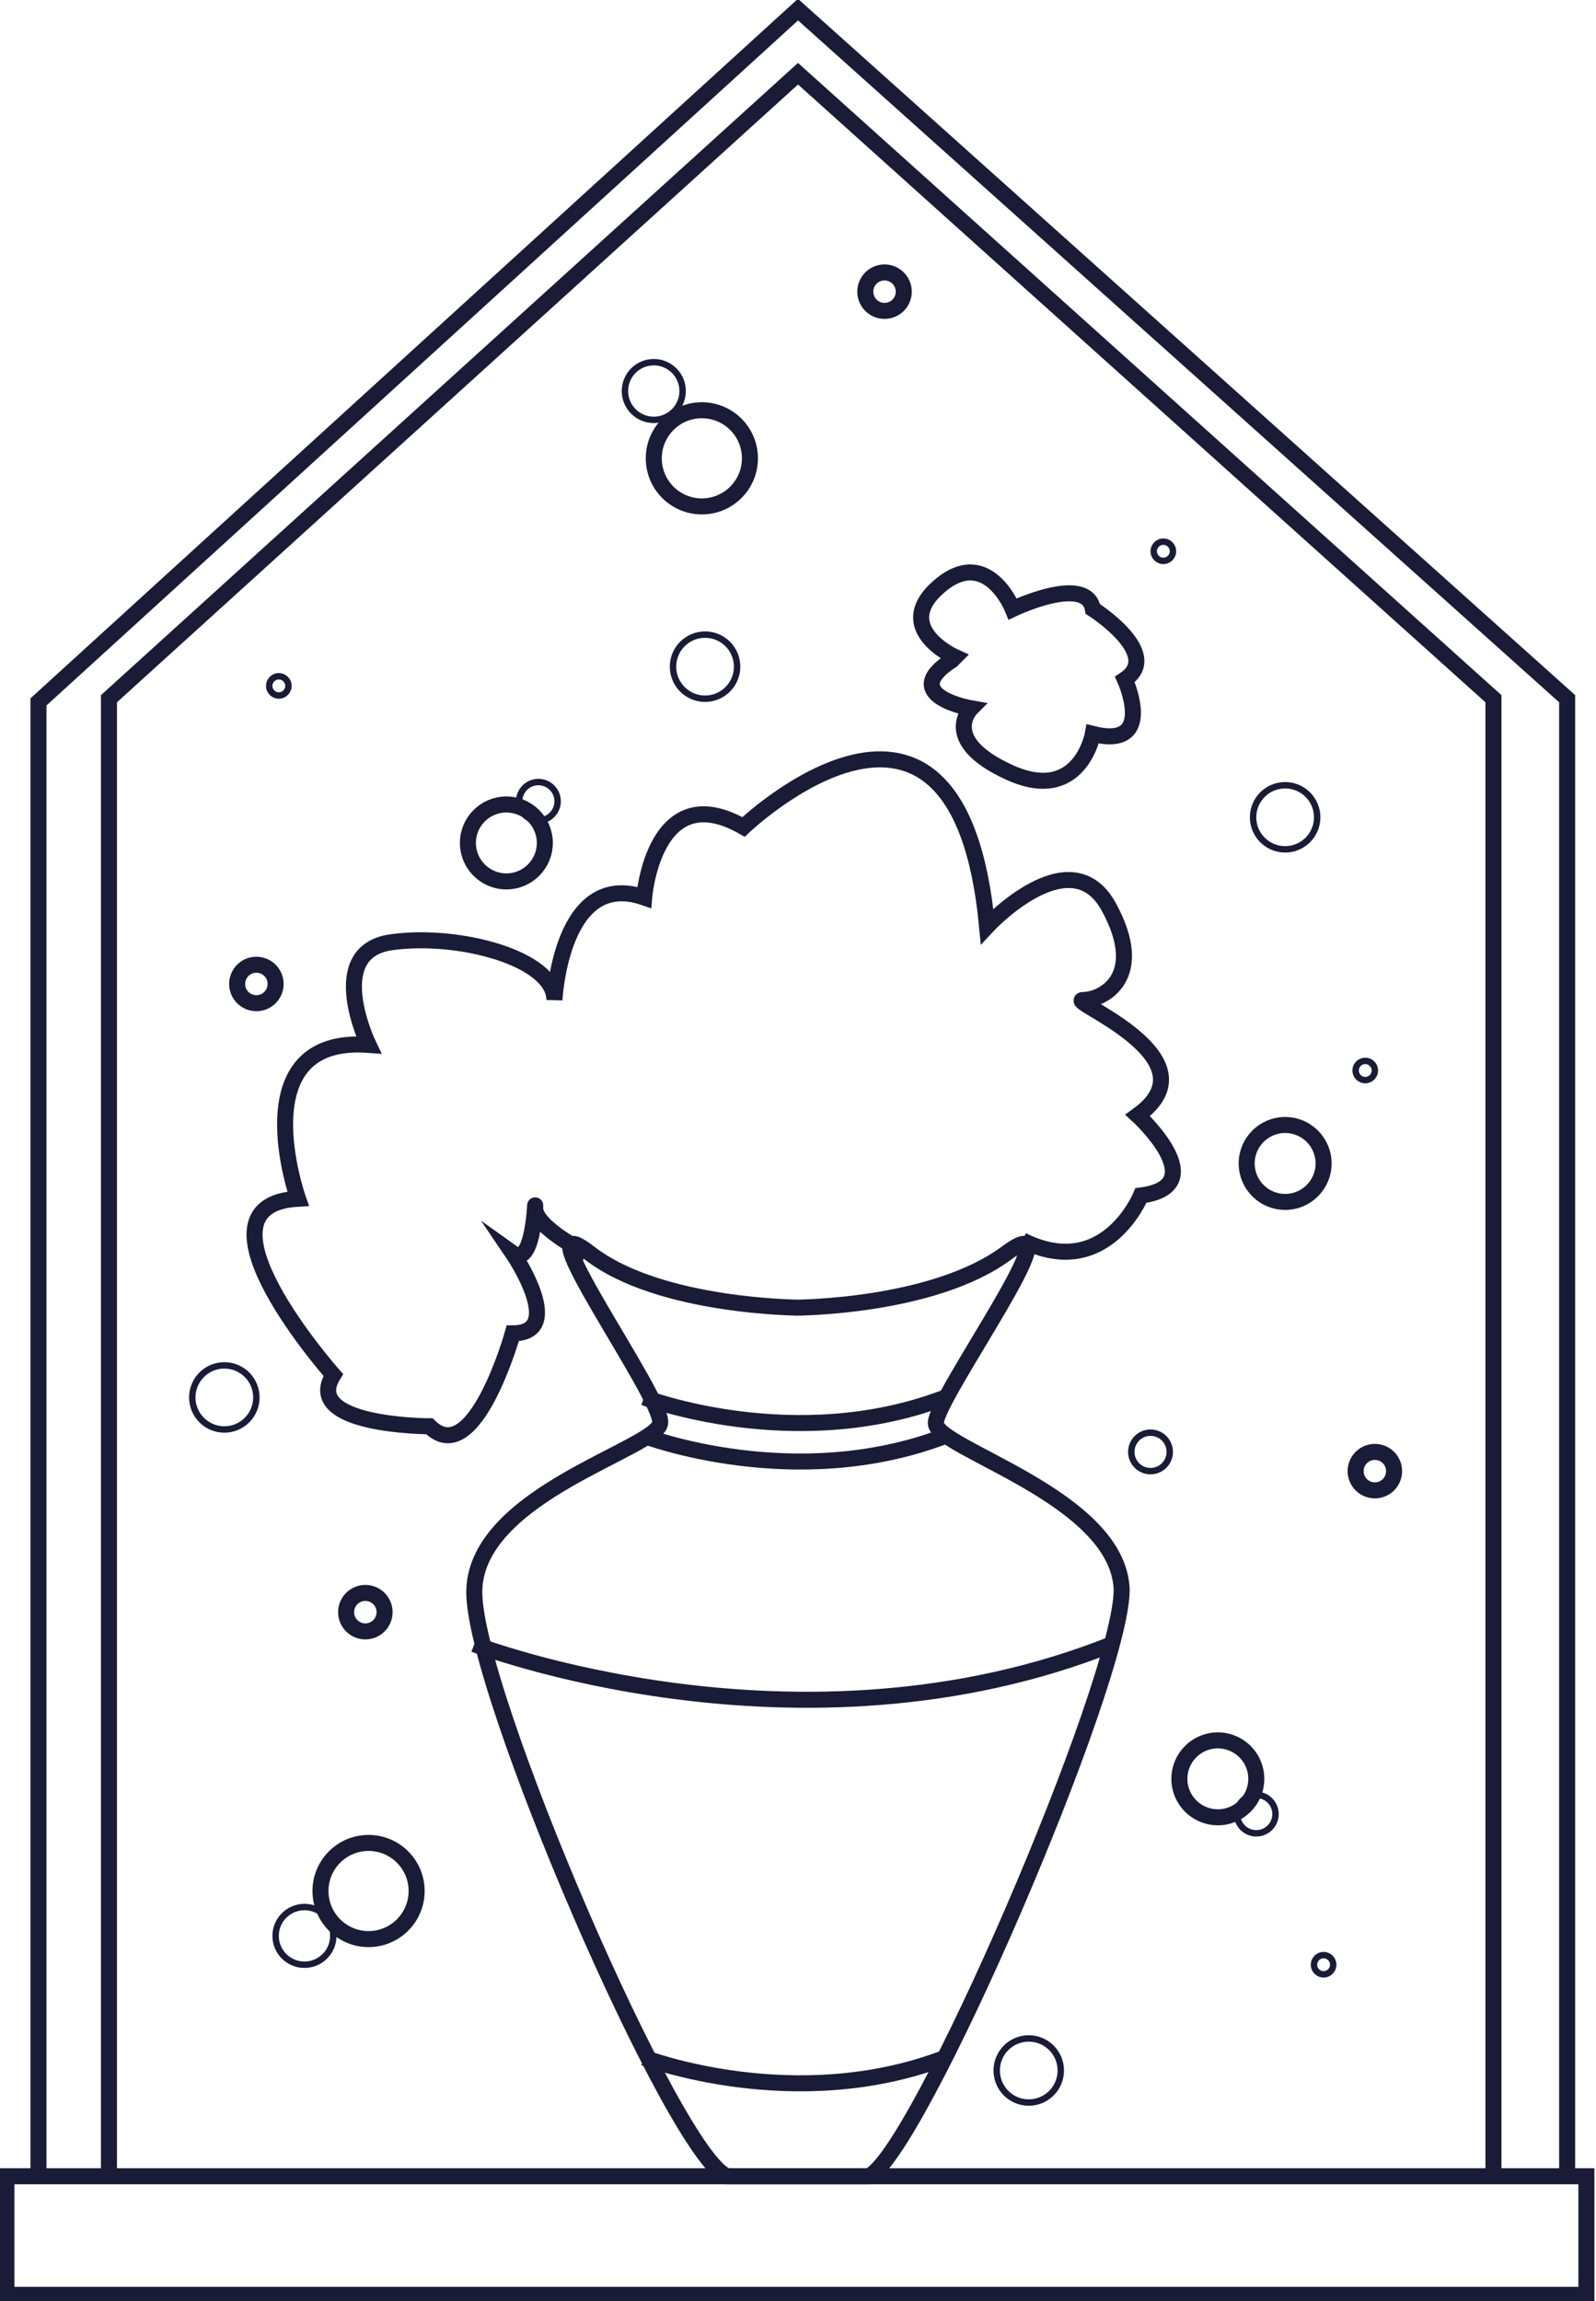 <svg xmlns="http://www.w3.org/2000/svg" id="a" viewBox="0 0 49.8 71.8"><rect x=".2" y="67.9" width="49.3" height="3.7" style="fill:none; stroke:#1a1b36; stroke-miterlimit:10; stroke-width:.5px;"></rect><polyline points="1.2 67.9 1.2 21.9 24.9 .3 48.9 21.8 48.9 67.9" style="fill:none; stroke:#1a1b36; stroke-miterlimit:10; stroke-width:.5px;"></polyline><polyline points="3.4 67.9 3.4 21.8 24.9 2.3 46.6 21.8 46.6 67.9" style="fill:none; stroke:#1a1b36; stroke-miterlimit:10; stroke-width:.5px;"></polyline><path d="M29.8,20.5s-2-.9-.5-2.2,2.3.7,2.3.7c0,0,2.3-1.1,2.5,0,0,0,2.2,1.4,1,2.2,0,0,1,2.2-1,1.7,0,0-.4,2.2-2.6,1.2s-1.2-2-1.2-2c0,0-2.3-.4-.6-1.5Z" style="fill:none; stroke:#1a1b36; stroke-miterlimit:10; stroke-width:.5px;"></path><circle cx="21.9" cy="14.3" r="1.5" style="fill:none; stroke:#1a1b36; stroke-miterlimit:10; stroke-width:.5px;"></circle><circle cx="40.1" cy="36.3" r="1.2" style="fill:none; stroke:#1a1b36; stroke-miterlimit:10; stroke-width:.5px;"></circle><circle cx="20.4" cy="12.2" r=".9" style="fill:none; stroke:#1a1b36; stroke-miterlimit:10; stroke-width:.2px;"></circle><circle cx="11.5" cy="59" r="1.5" style="fill:none; stroke:#1a1b36; stroke-miterlimit:10; stroke-width:.5px;"></circle><circle cx="9.5" cy="60.4" r=".9" style="fill:none; stroke:#1a1b36; stroke-miterlimit:10; stroke-width:.2px;"></circle><circle cx="15.8" cy="26.3" r="1.2" style="fill:none; stroke:#1a1b36; stroke-miterlimit:10; stroke-width:.5px;"></circle><circle cx="16.8" cy="25" r=".6" style="fill:none; stroke:#1a1b36; stroke-miterlimit:10; stroke-width:.2px;"></circle><circle cx="38" cy="55.5" r="1.2" style="fill:none; stroke:#1a1b36; stroke-miterlimit:10; stroke-width:.5px;"></circle><circle cx="39.2" cy="56.6" r=".6" style="fill:none; stroke:#1a1b36; stroke-miterlimit:10; stroke-width:.2px;"></circle><circle cx="7" cy="43.6" r="1" style="fill:none; stroke:#1a1b36; stroke-miterlimit:10; stroke-width:.2px;"></circle><circle cx="32.1" cy="64.6" r="1" style="fill:none; stroke:#1a1b36; stroke-miterlimit:10; stroke-width:.2px;"></circle><circle cx="40.1" cy="25.5" r="1" style="fill:none; stroke:#1a1b36; stroke-miterlimit:10; stroke-width:.2px;"></circle><circle cx="22" cy="20.8" r="1" style="fill:none; stroke:#1a1b36; stroke-miterlimit:10; stroke-width:.2px;"></circle><circle cx="8" cy="30.7" r=".6" style="fill:none; stroke:#1a1b36; stroke-miterlimit:10; stroke-width:.5px;"></circle><circle cx="35.9" cy="45.3" r=".6" style="fill:none; stroke:#1a1b36; stroke-miterlimit:10; stroke-width:.2px;"></circle><circle cx="11.4" cy="50.3" r=".6" style="fill:none; stroke:#1a1b36; stroke-miterlimit:10; stroke-width:.5px;"></circle><circle cx="27.6" cy="9.1" r=".6" style="fill:none; stroke:#1a1b36; stroke-miterlimit:10; stroke-width:.5px;"></circle><circle cx="42.6" cy="33.4" r=".3" style="fill:none; stroke:#1a1b36; stroke-miterlimit:10; stroke-width:.2px;"></circle><circle cx="41.3" cy="61.3" r=".3" style="fill:none; stroke:#1a1b36; stroke-miterlimit:10; stroke-width:.2px;"></circle><circle cx="36.3" cy="17.2" r=".3" style="fill:none; stroke:#1a1b36; stroke-miterlimit:10; stroke-width:.2px;"></circle><circle cx="8.7" cy="21.4" r=".3" style="fill:none; stroke:#1a1b36; stroke-miterlimit:10; stroke-width:.2px;"></circle><circle cx="42.9" cy="45.9" r=".6" style="fill:none; stroke:#1a1b36; stroke-miterlimit:10; stroke-width:.5px;"></circle><path d="M24.8,40.8s4.3,0,6.6-1.7c2.3-1.7-2.2,4.5-2.2,5.3s5.7,2.3,5.8,5.2c0,2.9-6.4,17.7-7.9,18.3h-4.4c-1.6-.5-8-15.3-7.9-18.3s5.7-4.4,5.8-5.2-4.4-7-2.2-5.3,6.6,1.7,6.6,1.7" style="fill:none; stroke:#1a1b36; stroke-miterlimit:10; stroke-width:.5px;"></path><path d="M18.3,39.1s-1.6-.8-1.6-1.4,0,1.9-.7,1.4c0,0,1.7,2.5,0,2.5,0,0-1.2,4.3-2.6,2.9,0,0-4,0-3-1.6,0,0-4.7-5.3-1.1-5.5,0,0-1.8-5.1,2.2-4.8,0,0-1.4-2.9.7-3.2s5.1.5,5.1,1.8c0,0,.2-4.1,2.8-3.2,0,0,.3-3.8,3.1-2.2,0,0,6.7-6.4,7.6,3.1,0,0,2.6-2.8,3.8-.6s-.2,2.9-.8,2.9,4.2,1.8,1.7,3.6c0,0,2.4,2.2.1,2.5,0,0-1.1,2.7-3.7,1.4" style="fill:none; stroke:#1a1b36; stroke-miterlimit:10; stroke-width:.5px;"></path><path d="M20.1,43.6s4.7,1.8,9.4,0" style="fill:none; stroke:#1a1b36; stroke-miterlimit:10; stroke-width:.5px;"></path><path d="M20.1,44.8s4.7,1.8,9.4,0" style="fill:none; stroke:#1a1b36; stroke-miterlimit:10; stroke-width:.5px;"></path><path d="M20.1,64.2s4.7,1.8,9.4,0" style="fill:none; stroke:#1a1b36; stroke-miterlimit:10; stroke-width:.5px;"></path><path d="M14.8,51.3s10.1,3.9,19.9,0" style="fill:none; stroke:#1a1b36; stroke-miterlimit:10; stroke-width:.5px;"></path></svg>